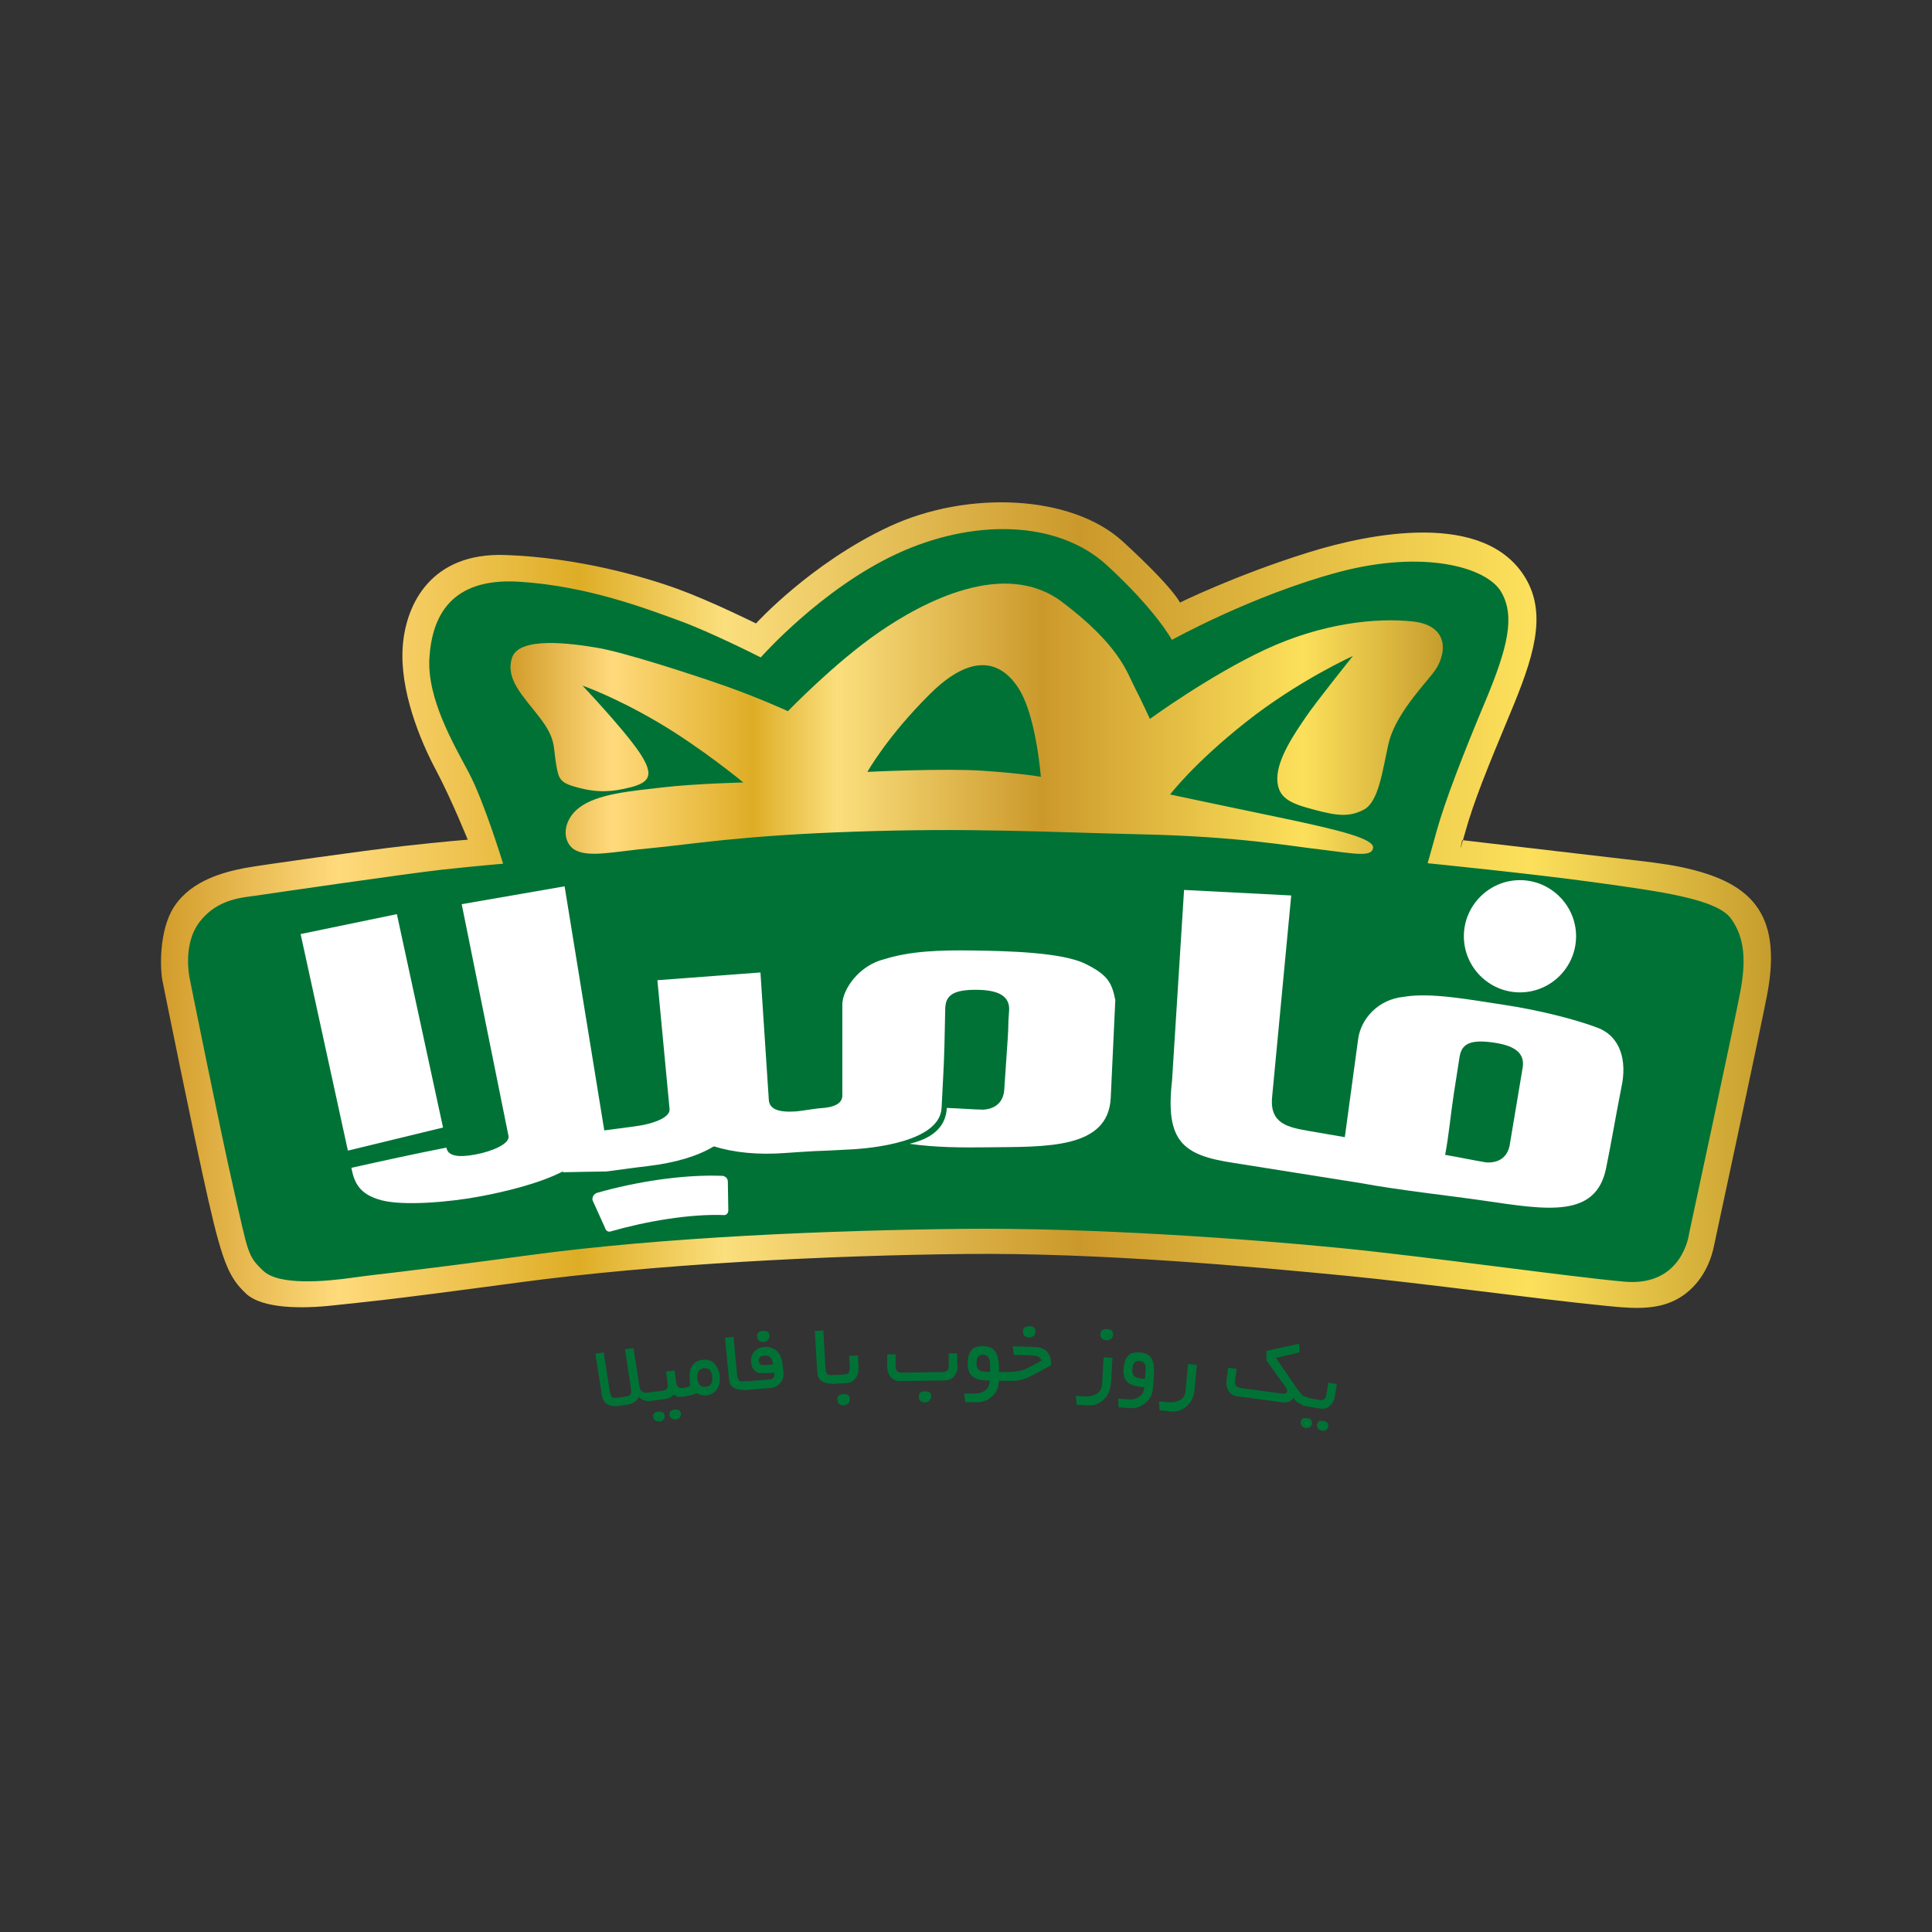 <svg xmlns="http://www.w3.org/2000/svg" width="300" height="300" viewBox="0 0 300 300" fill="none"><rect x="0" y="0" width="300" height="300" fill="#333333" stroke="none"/><path fill-rule="evenodd" clip-rule="evenodd" d="M75.44 131.686C75.44 131.686 66.506 115.855 64.763 107.951C63.045 100.048 65.106 90.058 75.784 88.34C86.46 86.622 117.411 98.673 117.411 98.673C117.411 98.673 134.961 84.56 144.582 81.124C154.229 77.687 156.978 78.031 169.692 84.216C182.43 90.402 182.062 95.581 182.062 95.581C182.062 95.581 209.233 83.529 223.347 85.247C237.46 86.965 236.085 95.581 233.336 106.577C230.587 117.573 224.377 131.686 224.377 131.686L263.6 137.872C263.6 137.872 274.277 140.277 272.191 153.016C270.129 165.755 262.913 193.957 262.913 193.957C262.913 193.957 260.507 202.204 247.425 200.486C234.343 198.768 200.986 192.926 152.118 192.239C103.249 191.552 56.123 199.799 56.123 199.799C56.123 199.799 38.23 203.579 35.825 194.301C33.419 185.023 27.578 149.923 27.578 149.923C27.578 149.923 24.485 137.872 41.691 135.81C58.897 133.748 75.415 131.686 75.415 131.686H75.44Z" fill="#007236"></path><path fill-rule="evenodd" clip-rule="evenodd" d="M210.884 161.385C211.301 158.218 213.976 155.175 218.002 154.782C222.199 154.07 228.31 155.248 233.563 156.034C238.644 156.795 244.363 158.194 248.02 159.568C251.701 160.943 252.659 164.796 251.775 168.822C250.842 173.559 250.229 177.314 249.394 181.389C247.823 189.194 240.215 187.869 230.47 186.445C225.463 185.709 217.142 184.801 211.497 183.745L191.42 180.554C183.712 179.376 180.914 177.265 181.994 167.791L183.86 138.189L200.501 139.049L197.531 170.368C197.138 174.565 200.108 175.056 203.275 175.621L208.822 176.578L210.884 161.409V161.385ZM224.408 179.327C226.42 179.671 229.292 180.26 230.814 180.505C233.342 180.628 234.152 179.057 234.397 177.977L236.435 165.803C236.803 163.569 235.281 162.44 232.287 161.949C227.967 161.237 226.96 162.293 226.641 164.109L225.758 169.779C225.267 172.945 224.997 176.136 224.408 179.302V179.327Z" fill="white"></path><path fill-rule="evenodd" clip-rule="evenodd" d="M93.881 175.525C95.403 175.328 96.949 175.107 98.496 174.911C101.269 174.567 104.092 173.585 103.969 172.211L102.079 152.207L118.082 151.004L119.383 170.812C119.481 172.186 120.807 172.775 123.605 172.579C124.12 172.555 126.796 172.113 127.311 172.088C129.618 171.965 130.797 171.327 130.797 170.1C130.797 167.056 130.797 164.013 130.797 160.994C130.797 157.95 130.797 159.006 130.797 155.987C130.797 153.63 133.423 149.875 137.325 148.942C141.4 147.666 145.892 147.519 151.193 147.592C156.323 147.666 164.889 147.862 168.522 149.654C172.13 151.421 172.645 152.698 173.185 155.275L172.474 170.468C172.105 178.445 162.386 178.053 153.55 178.151C149.279 178.2 145.45 178.2 141.228 177.611C145.499 176.605 146.898 174.42 147.021 172.039C149.058 172.113 151.169 172.285 152.715 172.309C155.243 172.113 155.832 170.419 155.93 169.339C156.127 166.467 156.274 164.258 156.47 161.387C156.667 158.515 156.47 159.84 156.691 156.968C156.863 154.71 155.096 153.802 152.077 153.704C147.708 153.581 146.849 154.735 146.775 156.6L146.652 162.344C146.579 165.559 146.358 168.775 146.211 172.015C145.965 177.267 135.558 178.323 131.852 178.494C130.723 178.544 129.618 178.617 128.514 178.666C127.851 178.691 127.213 178.715 126.575 178.74C125.029 178.814 123.507 178.936 121.985 179.034C117.69 179.354 114.008 178.985 110.842 178.004C108.289 179.55 104.853 180.556 100.582 181.072C98.422 181.317 96.287 181.636 94.176 181.906C91.869 181.931 89.611 181.98 87.328 182.029C87.401 181.955 87.475 181.882 87.573 181.808C87.426 181.882 87.279 181.955 87.131 182.029C83.45 183.87 78.099 185.122 74.368 185.809C69.778 186.668 62.66 187.282 59.224 186.373C55.788 185.465 55.002 183.624 54.56 181.342C59.838 180.164 63.961 179.255 69.312 178.2C69.533 179.452 71.005 179.795 73.779 179.28C76.43 178.789 79.204 177.611 78.958 176.384L71.693 140.401L87.671 137.627L93.832 175.525H93.881Z" fill="white"></path><path fill-rule="evenodd" clip-rule="evenodd" d="M93.997 190.765L92.009 186.371C91.911 185.88 92.206 185.438 92.647 185.242C98.685 183.499 106.245 182.321 112.283 182.591C112.799 182.739 113.044 183.107 113.019 183.573L113.093 188.016C113.044 188.359 112.897 188.605 112.504 188.678C107.129 188.458 100.232 189.66 94.856 191.207C94.488 191.329 94.194 191.207 93.973 190.765H93.997Z" fill="white"></path><path fill-rule="evenodd" clip-rule="evenodd" d="M68.794 175.083L54.019 178.667L46.68 145.04L61.627 141.947L68.794 175.083Z" fill="white"></path><path fill-rule="evenodd" clip-rule="evenodd" d="M236.02 154.095C240.831 154.095 244.733 150.168 244.733 145.381C244.733 140.595 240.806 136.668 236.02 136.668C231.234 136.668 227.307 140.595 227.307 145.381C227.307 150.168 231.209 154.095 236.02 154.095Z" fill="white"></path><path d="M101.142 217.518C100.381 217.641 99.718 217.445 99.203 216.929C98.859 217.567 98.295 217.96 97.558 218.083L96.356 218.279C94.638 218.549 93.68 218.009 93.46 216.659L92.453 210.204L93.754 210.008L94.662 215.898C94.76 216.487 94.908 216.856 95.079 217.003C95.202 217.077 95.546 217.077 96.135 217.003L97.264 216.831C97.657 216.782 97.877 216.635 97.976 216.389C98.025 216.242 98.025 215.923 97.951 215.407L97.043 209.517L98.368 209.32L99.301 215.334C99.424 216.095 99.964 216.414 100.946 216.242L101.142 217.567V217.518Z" fill="#007236"></path><path d="M106.587 216.807C106.047 216.881 105.63 216.906 105.36 216.906C105.139 216.857 104.893 216.734 104.623 216.537C104.255 216.93 103.838 217.176 103.42 217.225L100.549 217.593L100.377 216.267L102.831 215.948C103.2 215.899 103.445 215.801 103.568 215.629C103.69 215.458 103.715 215.188 103.666 214.795L103.42 212.978L104.746 212.807L104.991 214.623C105.04 215.065 105.188 215.335 105.409 215.458C105.58 215.531 105.9 215.556 106.366 215.482L106.538 216.807H106.587ZM103.2 219.827C103.224 220.047 103.175 220.244 103.028 220.416C102.881 220.587 102.709 220.686 102.463 220.71C102.218 220.735 101.997 220.71 101.801 220.587C101.58 220.465 101.457 220.293 101.432 220.047C101.359 219.557 101.629 219.287 102.193 219.213C102.807 219.139 103.15 219.336 103.2 219.827ZM105.728 219.507C105.752 219.728 105.703 219.925 105.556 220.097C105.409 220.268 105.237 220.367 104.991 220.391C104.746 220.416 104.525 220.391 104.329 220.268C104.108 220.146 103.985 219.974 103.96 219.728C103.887 219.237 104.157 218.967 104.721 218.894C105.335 218.82 105.679 219.017 105.728 219.507Z" fill="#007236"></path><path d="M111.749 213.714C111.823 214.475 111.725 215.113 111.381 215.653C111.037 216.242 110.473 216.561 109.737 216.659C109.172 216.733 108.657 216.61 108.19 216.316C107.773 216.561 107.037 216.733 105.981 216.88L105.834 215.555C106.595 215.481 107.012 215.359 107.135 215.187C107.159 215.138 107.135 214.794 107.11 214.156C106.938 212.315 107.65 211.309 109.197 211.137C109.933 211.063 110.547 211.284 111.013 211.824C111.43 212.29 111.676 212.929 111.774 213.689L111.749 213.714ZM110.596 213.763C110.497 212.806 110.056 212.364 109.295 212.462C108.509 212.56 108.19 213.1 108.288 214.082C108.387 215.015 108.828 215.432 109.614 215.334C110.375 215.26 110.694 214.72 110.596 213.763Z" fill="#007236"></path><path d="M116.209 215.8C115.08 215.898 114.27 215.775 113.779 215.382C113.435 215.137 113.239 214.695 113.19 214.032L112.576 207.724L113.902 207.602L114.442 213.321C114.491 213.934 114.638 214.302 114.859 214.425C115.006 214.499 115.399 214.499 116.062 214.474L116.184 215.8H116.209Z" fill="#007236"></path><path d="M121.64 213.248C121.713 213.813 121.542 214.328 121.124 214.795C120.707 215.236 120.216 215.482 119.652 215.531L115.651 215.85L115.553 214.525L119.578 214.206C120.069 214.156 120.29 213.813 120.241 213.15C119.554 213.199 118.768 213.224 117.884 213.224C117.124 213.003 116.706 212.438 116.633 211.506C116.584 210.867 116.731 210.327 117.124 209.886C117.492 209.444 118.007 209.223 118.645 209.149C119.185 209.1 119.676 209.198 120.143 209.444C120.879 209.837 121.321 210.548 121.468 211.579L121.689 213.248H121.64ZM119.48 207.357C119.48 207.603 119.431 207.848 119.259 208.045C119.087 208.241 118.866 208.339 118.621 208.364C117.958 208.413 117.615 208.143 117.565 207.529C117.516 206.989 117.811 206.719 118.449 206.67C119.112 206.621 119.455 206.867 119.48 207.382V207.357ZM120.044 211.874C119.922 210.892 119.48 210.426 118.67 210.499C118.081 210.548 117.811 210.818 117.835 211.285C117.86 211.653 118.007 211.898 118.228 211.947C118.326 211.972 118.596 211.972 119.063 211.947L120.044 211.874Z" fill="#007236"></path><path d="M129.86 214.845C128.731 214.918 127.921 214.747 127.43 214.329C127.111 214.059 126.939 213.618 126.89 212.979L126.521 206.671L127.847 206.598L128.166 212.317C128.191 212.93 128.338 213.298 128.534 213.446C128.657 213.519 129.074 213.544 129.737 213.544L129.81 214.869L129.86 214.845Z" fill="#007236"></path><path d="M133.299 212.512C133.324 213.076 133.176 213.592 132.833 214.034C132.489 214.5 132.023 214.745 131.458 214.77L129.274 214.868L129.225 213.543C130.624 213.469 131.409 213.42 131.556 213.346C131.851 213.224 131.974 212.806 131.949 212.119C131.949 211.947 131.949 211.677 131.9 211.334C131.9 210.99 131.851 210.72 131.851 210.548L133.225 210.475L133.324 212.487L133.299 212.512ZM131.949 217.249C131.949 217.519 131.875 217.74 131.704 217.912C131.532 218.084 131.311 218.182 131.065 218.206C130.403 218.231 130.059 217.936 130.035 217.323C130.01 216.783 130.329 216.513 130.967 216.488C131.605 216.464 131.949 216.709 131.974 217.249H131.949Z" fill="#007236"></path><path d="M148.713 212.142C148.713 212.707 148.541 213.198 148.197 213.64C147.829 214.106 147.363 214.327 146.798 214.351L139.729 214.45C139.165 214.45 138.698 214.253 138.306 213.812C137.962 213.394 137.79 212.903 137.766 212.314V210.302H139.066V212.142C139.091 212.511 139.165 212.781 139.312 212.928C139.459 213.075 139.705 213.149 140.097 213.149L146.332 213.051C146.7 213.051 146.97 212.952 147.117 212.805C147.264 212.658 147.338 212.388 147.314 211.995V210.154H148.639V212.167L148.713 212.142ZM144.589 216.806C144.589 217.076 144.515 217.297 144.319 217.469C144.147 217.665 143.926 217.763 143.681 217.763C143.018 217.763 142.675 217.469 142.675 216.831C142.675 216.315 142.994 216.045 143.632 216.045C144.27 216.045 144.614 216.291 144.614 216.806H144.589Z" fill="#007236"></path><path d="M155.978 214.401H155.094C155.094 215.383 154.75 216.193 154.088 216.806C153.425 217.444 152.59 217.739 151.609 217.739H149.891L149.719 216.389H151.412C152.051 216.389 152.566 216.217 153.008 215.873C153.45 215.53 153.67 215.014 153.695 214.376C152.591 214.376 151.781 214.204 151.265 213.91C150.578 213.517 150.259 212.781 150.259 211.774C150.259 210.645 150.553 209.86 151.093 209.418C151.412 209.148 151.928 209.025 152.689 209.025C153.744 209.025 154.456 209.492 154.824 210.375C155.02 210.891 155.143 211.799 155.143 213.075H156.027V214.425L155.978 214.401ZM153.744 213.051V211.774C153.744 211.406 153.67 211.087 153.499 210.817C153.302 210.523 153.008 210.351 152.664 210.351C152.247 210.351 151.952 210.498 151.805 210.768C151.707 210.964 151.633 211.308 151.633 211.799C151.633 212.364 151.854 212.732 152.32 212.879C152.566 212.977 153.057 213.026 153.744 213.026V213.051Z" fill="#007236"></path><path d="M163.217 211.998L160.1 213.667C159.364 214.06 158.603 214.305 157.817 214.379C157.425 214.428 156.615 214.428 155.412 214.379V213.054C157.179 213.103 158.407 212.955 159.118 212.636C159.167 212.636 159.511 212.465 160.1 212.145C160.468 211.949 161.033 211.655 161.769 211.262C161.597 210.894 161.327 210.648 160.935 210.55C160.763 210.501 160.37 210.476 159.757 210.452L157.425 210.378L157.277 209.053L160.566 209.151C162.383 209.2 163.266 210.133 163.217 211.974V211.998ZM160.787 206.795C160.787 207.04 160.689 207.261 160.493 207.433C160.296 207.605 160.076 207.703 159.83 207.678C159.167 207.678 158.824 207.335 158.848 206.721C158.848 206.181 159.192 205.936 159.855 205.936C160.493 205.936 160.812 206.23 160.787 206.77V206.795Z" fill="#007236"></path><path d="M172.498 214.818C172.449 215.8 172.081 216.61 171.442 217.273C170.755 217.96 169.921 218.279 168.963 218.23L167.196 218.132L167.049 216.757L168.546 216.831C169.184 216.855 169.749 216.733 170.24 216.463C170.78 216.144 171.074 215.653 171.123 215.039L171.369 210.768L172.743 210.842L172.522 214.818H172.498ZM172.841 207.234C172.841 207.504 172.719 207.725 172.547 207.872C172.351 208.044 172.13 208.117 171.86 208.117C171.172 208.068 170.853 207.749 170.878 207.136C170.902 206.596 171.246 206.35 171.909 206.375C172.547 206.399 172.866 206.694 172.841 207.234Z" fill="#007236"></path><path d="M179 215.707C178.927 216.59 178.534 217.327 177.822 217.891C177.11 218.456 176.3 218.726 175.417 218.652L173.699 218.529L173.625 217.179L175.319 217.302C175.957 217.351 176.497 217.204 176.939 216.86C177.38 216.517 177.626 216.05 177.699 215.412C176.595 215.339 175.785 215.118 175.319 214.799C174.68 214.357 174.386 213.62 174.46 212.59C174.533 211.46 174.852 210.7 175.417 210.307C175.76 210.061 176.325 209.963 177.086 210.012C178.092 210.086 178.755 210.552 179.025 211.436C179.197 211.976 179.246 212.835 179.148 214.013L179.025 215.682L179 215.707ZM177.798 214.087L177.896 212.712C177.969 211.829 177.65 211.387 176.939 211.338C176.521 211.313 176.227 211.436 176.055 211.706C175.932 211.902 175.859 212.246 175.834 212.737C175.785 213.301 175.981 213.669 176.423 213.866C176.669 213.964 177.11 214.062 177.798 214.111V214.087Z" fill="#007236"></path><path d="M185.482 215.875C185.383 216.857 185.015 217.667 184.328 218.305C183.616 218.968 182.782 219.262 181.824 219.164L180.057 218.992L179.959 217.593L181.456 217.741C182.094 217.79 182.659 217.692 183.15 217.446C183.714 217.152 184.033 216.685 184.082 216.072L184.475 211.801L185.85 211.924L185.482 215.875Z" fill="#007236"></path><path d="M202.908 218.28C201.926 218.157 201.239 217.74 200.846 217.028C200.527 217.642 199.914 217.863 199.006 217.74L192.059 216.807C191.495 216.734 191.078 216.439 190.759 215.948C190.464 215.482 190.366 214.966 190.439 214.402L190.709 212.389L192.035 212.561L191.789 214.377C191.74 214.745 191.789 215.015 191.912 215.187C192.035 215.359 192.28 215.482 192.648 215.531L199.128 216.414C199.57 216.464 199.816 216.341 199.865 216.022C199.865 215.85 199.816 215.629 199.619 215.384L196.674 211.285L196.625 209.763L201.755 208.658V210.008L198.122 210.843L201.264 215.433L202.074 216.513C202.221 216.709 202.54 216.856 203.08 216.954L202.908 218.28Z" fill="#007236"></path><path d="M203.738 221.102C203.689 221.322 203.591 221.494 203.394 221.617C203.198 221.74 203.002 221.764 202.756 221.74C202.511 221.691 202.314 221.592 202.167 221.445C201.995 221.273 201.946 221.052 201.971 220.807C202.044 220.316 202.363 220.12 202.928 220.218C203.542 220.316 203.812 220.611 203.713 221.102H203.738ZM207.272 216.88C207.174 217.444 206.929 217.911 206.512 218.279C206.07 218.672 205.579 218.819 205.014 218.721L202.192 218.254L202.413 216.953L204.818 217.371C205.186 217.444 205.456 217.395 205.628 217.273C205.8 217.15 205.898 216.904 205.972 216.512L206.266 214.695L207.592 214.916L207.248 216.904L207.272 216.88ZM206.266 221.519C206.217 221.74 206.119 221.912 205.922 222.034C205.726 222.157 205.53 222.182 205.284 222.157C205.039 222.108 204.843 222.01 204.695 221.862C204.523 221.691 204.474 221.47 204.499 221.224C204.573 220.733 204.892 220.537 205.456 220.635C206.07 220.733 206.34 221.028 206.242 221.519H206.266Z" fill="#007236"></path><path fill-rule="evenodd" clip-rule="evenodd" d="M97.95 122.239C95.054 123 92.772 123.098 89.802 122.313C86.832 121.552 86.733 120.963 86.316 118.41C85.899 115.857 86.316 114.679 83.763 111.366C81.211 108.052 78.413 105.426 79.517 102.112C80.622 98.799 88.697 99.903 92.772 100.59C96.846 101.278 107.13 104.591 112.653 106.53C118.175 108.494 122.348 110.433 122.348 110.433C122.348 110.433 129.564 102.947 136.437 98.21C143.309 93.448 155.974 86.747 164.884 93.448C173.794 100.149 174.996 104.395 176.175 106.702C177.353 108.985 178.555 111.636 178.555 111.636C178.555 111.636 187.735 104.935 196.473 100.86C205.211 96.786 213.704 95.853 219.496 96.516C225.264 97.203 224.675 101.867 222.466 104.591C220.257 107.316 216.526 111.39 215.593 115.538C214.661 119.711 214.072 124.546 211.764 125.724C209.482 126.927 207.518 126.657 204.033 125.724C200.548 124.792 198.338 124.031 198.338 120.889C198.338 117.747 201.137 113.746 202.683 111.464C204.205 109.181 210.071 101.867 210.071 101.867C210.071 101.867 201.578 105.696 193.43 112.151C185.281 118.606 181.697 123.368 181.697 123.368C181.697 123.368 190.951 125.332 199.443 127.099C207.936 128.891 213.458 130.241 213.213 131.689C212.967 133.137 210.316 132.548 205.236 131.934C200.13 131.345 192.325 129.897 177.279 129.554C162.258 129.21 150.771 128.523 132.853 129.136C114.935 129.725 106.86 131.173 101.166 131.689C95.471 132.204 91.814 133.137 89.532 132.106C87.249 131.075 87.151 127.516 89.949 125.405C92.747 123.27 97.852 122.853 102.933 122.264C108.038 121.675 115.426 121.503 115.426 121.503C115.426 121.503 108.971 116.152 102.172 112.151C95.373 108.15 90.44 106.457 90.44 106.457C90.44 106.457 96.797 113.157 99.276 116.815C101.73 120.472 100.798 121.478 97.901 122.264L97.95 122.239ZM134.718 119.858C134.718 119.858 146.696 119.269 152.71 119.686C158.748 120.104 161.62 120.619 161.62 120.619C161.62 120.619 160.932 111.439 158.306 107.119C155.68 102.775 151.163 101.081 144.463 107.708C137.762 114.336 134.694 119.858 134.694 119.858H134.718Z" fill="url(#paint0_linear_1084_1788)"></path><path fill-rule="evenodd" clip-rule="evenodd" d="M72.647 130.434C72.647 130.434 70.168 124.249 67.689 119.56C65.186 114.897 62.044 107.116 62.535 100.391C63.026 93.665 67.051 85.787 78.415 86.179C89.779 86.572 100.039 89.566 105.243 91.456C110.422 93.346 117.392 96.807 117.392 96.807C117.392 96.807 125.909 87.431 138.084 81.761C150.258 76.091 166.408 76.803 174.361 84.093C182.313 91.383 183.221 93.567 183.221 93.567C183.221 93.567 191.812 89.321 203.225 85.762C212.773 82.792 230.544 79.233 236.852 89.714C240.337 95.506 238.054 102.256 234.471 110.847C230.887 119.438 228.826 124.519 227.525 129.207C226.224 133.87 227.058 130.458 227.058 130.458C227.058 130.458 241.834 132.177 252.069 133.379C255.26 133.748 258.476 134.091 261.127 134.656C271.484 136.865 276.835 141.406 274.43 154.292C273.571 158.955 266.183 193.294 266.183 193.294C265.324 197.736 262.697 200.805 259.605 202.13C256.414 203.505 252.683 203.112 248.879 202.719C238.104 201.639 221.389 199.307 209.092 198.105C194.635 196.706 170.925 194.497 149.939 194.717C128.978 194.938 101.954 196.239 80.232 199.185C58.51 202.106 56.521 202.179 51.784 202.695C47.047 203.235 40.764 203.259 38.211 200.878C35.683 198.473 34.652 196.436 32.369 186.446C30.087 176.456 25.3 152.647 25.3 152.647C24.809 150.708 24.638 144.4 27.068 140.743C29.817 136.595 34.971 135.392 37.916 134.803C40.076 134.386 56.865 132.029 62.731 131.367C68.597 130.704 72.623 130.385 72.623 130.385L72.647 130.434ZM78.145 134.116C78.145 134.116 74.267 134.435 68.597 135.048C62.928 135.687 42.04 138.73 39.929 139.049C37.818 139.368 33.842 139.467 30.995 143.148C28.172 146.83 29.522 152.279 29.522 152.279C29.522 152.279 34.136 175.278 36.346 184.924C38.555 194.57 38.407 194.987 40.862 197.319C43.316 199.651 50.41 199.013 54.926 198.375C59.442 197.736 61.111 197.736 82.122 194.914C103.107 192.067 129.247 191.036 149.521 190.815C169.771 190.618 193.825 192.386 207.791 193.76C221.757 195.135 243.062 198.178 252.192 199.013C261.323 199.847 262.28 191.551 262.28 191.551C262.28 191.551 269.423 158.391 270.257 153.874C271.092 149.358 270.994 145.676 268.784 142.633C266.575 139.589 257.862 138.436 247.995 137.061C238.128 135.687 221.683 134.042 221.683 134.042C221.683 134.042 221.855 133.478 223.107 128.961C224.358 124.445 227.181 117.131 230.666 108.834C234.127 100.538 235.305 95.678 233.096 91.898C230.887 88.118 221.168 85.271 207.791 88.855C194.438 92.438 181.97 99.36 181.97 99.36C181.97 99.36 179.54 94.794 171.857 87.75C164.15 80.706 151.019 80.534 139.237 86.007C127.456 91.481 118.129 102.084 118.129 102.084C118.129 102.084 110.397 98.157 105.39 96.341C100.383 94.525 91.154 90.966 80.551 90.327C69.947 89.689 67.1 95.776 66.683 102.084C66.266 108.392 70.365 115.412 72.77 119.929C75.175 124.445 78.121 134.116 78.121 134.116H78.145Z" fill="url(#paint1_linear_1084_1788)"></path><defs><linearGradient id="paint0_linear_1084_1788" x1="79.272" y1="111.587" x2="224.037" y2="111.587" gradientUnits="userSpaceOnUse"><stop stop-color="#D29C2A"></stop><stop offset="0.11" stop-color="#FFDA7C"></stop><stop offset="0.26" stop-color="#DEAD26"></stop><stop offset="0.35" stop-color="#FBDF7D"></stop><stop offset="0.57" stop-color="#CB992B"></stop><stop offset="0.85" stop-color="#FCE05B"></stop><stop offset="1" stop-color="#C69D2D"></stop></linearGradient><linearGradient id="paint1_linear_1084_1788" x1="25.03" y1="140.571" x2="275.019" y2="140.571" gradientUnits="userSpaceOnUse"><stop stop-color="#D29C2A"></stop><stop offset="0.11" stop-color="#FFDA7C"></stop><stop offset="0.26" stop-color="#DEAD26"></stop><stop offset="0.35" stop-color="#FBDF7D"></stop><stop offset="0.57" stop-color="#CB992B"></stop><stop offset="0.85" stop-color="#FCE05B"></stop><stop offset="1" stop-color="#C69D2D"></stop></linearGradient></defs></svg>